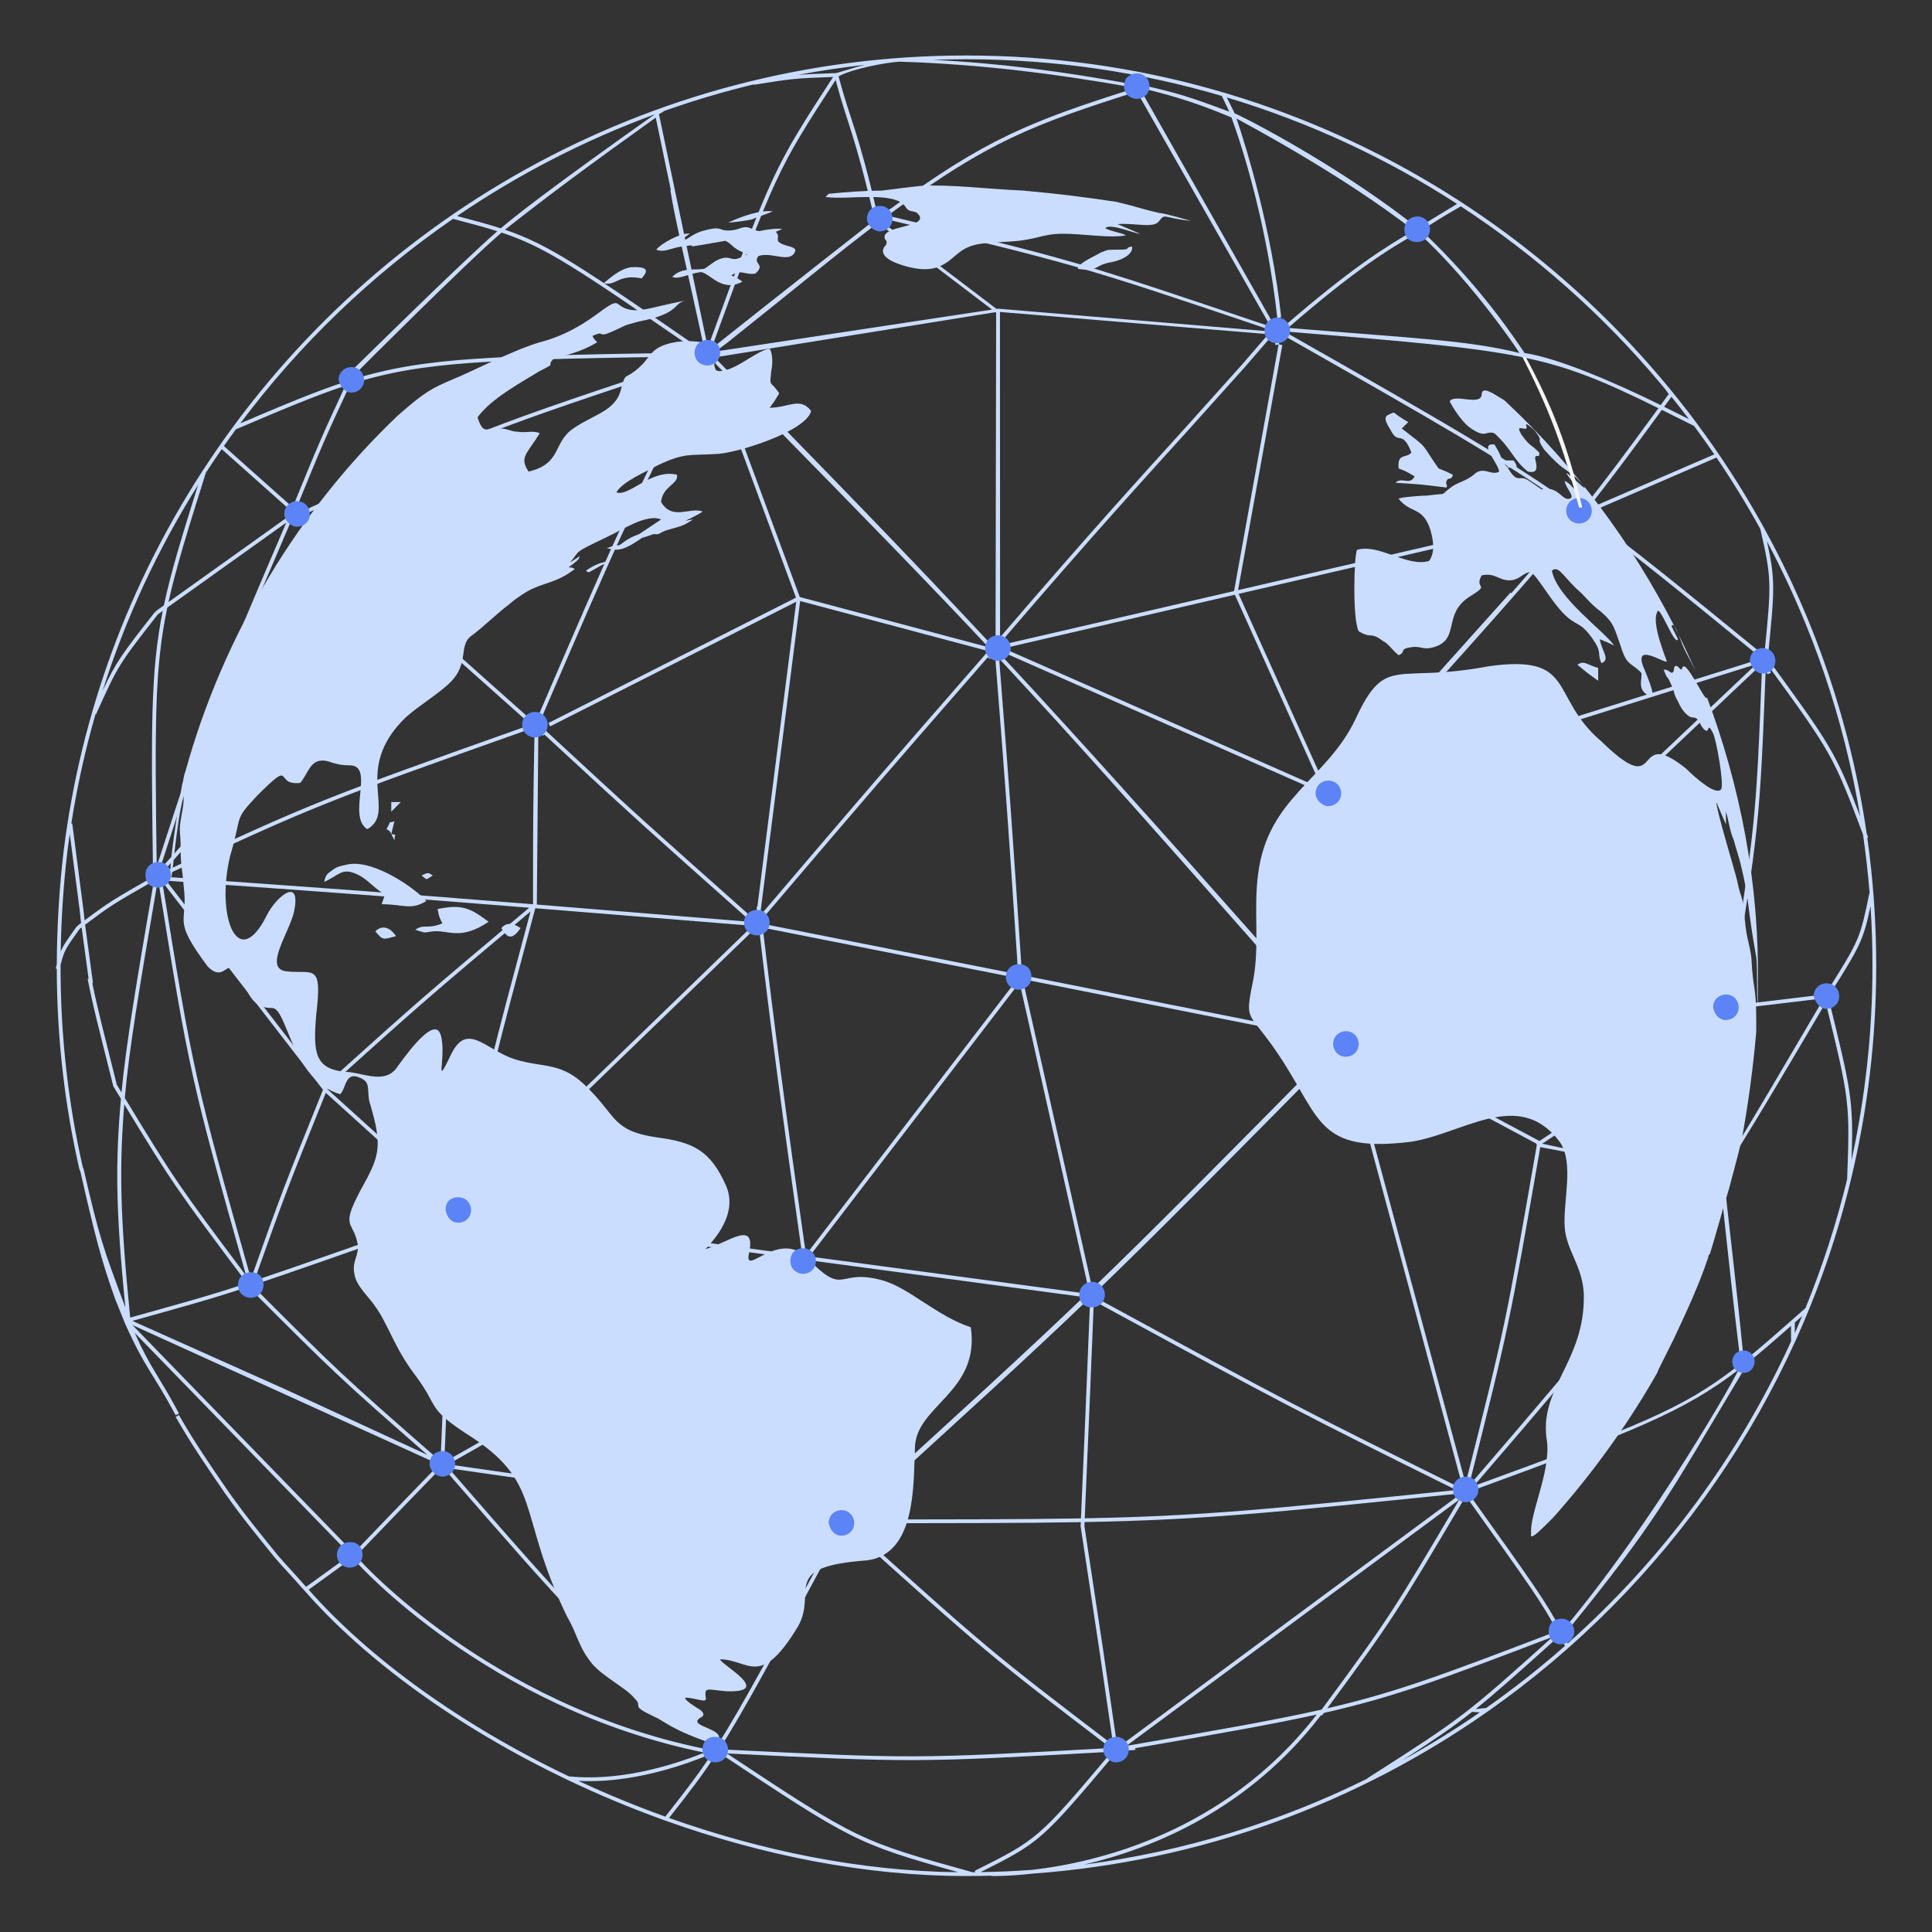 <svg xmlns="http://www.w3.org/2000/svg" xmlns:xlink="http://www.w3.org/1999/xlink" width="1080" zoomAndPan="magnify" viewBox="0 0 810 810" height="1080" preserveAspectRatio="xMidYMid meet"><rect x="0" y="0" width="810" height="810" fill="#333333" stroke="none"/><defs><clipPath id="ebf34e4fee"><path d="M 23.266 23.266 L 786.766 23.266 L 786.766 786.766 L 23.266 786.766 Z M 23.266 23.266 " clip-rule="nonzero"></path></clipPath></defs><path fill="#caddff" d="M 701.965 262.547 C 702.215 262.848 702.512 263.309 702.848 263.977 C 703.211 264.805 703.504 265.488 703.746 266.082 C 703.156 264.898 702.566 263.719 701.965 262.547 Z M 703.746 266.082 C 706.238 271.113 708.617 276.215 710.875 281.383 L 708.867 277.367 C 704.824 269.855 705.27 269.824 703.746 266.082 Z M 701.965 262.547 C 701.215 261.637 700.836 262.137 700.836 262.641 L 703.516 267.996 C 702.176 271.34 695.484 252.602 694.812 256.617 C 692.137 261.301 698.828 276.695 698.828 277.367 C 697.492 278.035 684.105 268.664 689.457 280.711 C 690.797 284.059 695.484 294.766 690.797 291.422 C 686.113 288.742 688.789 284.059 688.121 282.051 C 683.434 277.367 682.094 279.375 679.418 270.672 C 676.742 263.309 676.742 261.301 671.387 256.617 C 666.031 252.602 665.363 250.594 660.676 246.578 C 654.656 240.551 653.316 237.207 650.641 239.215 C 652.648 250.594 672.727 264.648 676.742 270.672 C 674.066 269.332 674.066 269.332 670.719 267.996 C 671.387 272.68 675.402 276.695 671.387 278.035 C 669.379 273.348 672.059 274.02 667.371 267.324 C 663.355 261.969 662.688 262.641 658.668 259.961 C 651.977 255.277 645.953 243.23 641.938 239.883 C 638.59 239.883 637.922 242.559 633.906 243.23 C 628.551 243.898 627.211 239.883 621.188 241.223 C 617.84 247.246 625.203 244.57 616.504 249.922 C 604.457 257.285 612.488 267.996 601.109 271.34 C 596.422 272.68 595.754 270.672 591.738 271.34 C 586.383 272.012 589.73 273.348 586.383 274.688 C 583.707 272.68 582.367 270.004 579.691 268.664 C 574.336 264.648 575.004 267.996 569.652 264.648 C 566.973 259.961 567.645 232.523 568.98 230.512 C 578.352 227.836 589.73 237.875 599.102 235.199 C 601.777 231.852 601.109 225.828 599.102 220.473 C 595.754 212.441 591.07 215.117 586.383 209.094 C 587.051 208.426 596.422 207.758 598.434 207.758 C 608.469 206.418 602.449 208.426 609.141 203.742 C 612.488 201.734 614.496 201.734 617.84 199.055 C 621.859 195.039 625.203 199.723 628.551 197.715 C 627.883 193.699 619.852 185.668 626.543 186.336 C 628.551 189.684 628.551 189.684 629.891 193.031 L 634.574 193.031 C 637.738 197.457 634.324 196.508 632.246 195.824 C 631.93 195.258 631.805 194.938 631.766 194.77 C 631.98 194.719 631.68 194.422 631.766 194.77 C 631.629 194.805 631.297 194.738 630.559 194.371 L 631.898 195.707 C 636.582 203.742 636.582 198.387 641.27 201.734 C 649.301 207.086 643.945 204.41 649.969 205.078 C 653.984 205.75 655.324 209.762 658 209.094 C 660.676 208.426 656.66 205.078 655.992 201.734 C 658.668 202.402 660.008 206.418 661.348 205.078 C 659.34 201.734 659.34 202.402 656.66 198.387 C 658 198.387 666.031 207.086 664.023 203.742 C 657.332 195.707 657.332 199.723 647.293 188.344 C 643.277 182.324 647.961 186.336 643.277 180.316 C 637.922 175.629 640.598 178.977 639.93 179.645 C 638.59 180.316 635.242 177.637 637.922 182.324 C 641.938 187.676 641.27 185.668 645.285 189.684 C 645.953 193.031 642.605 189.016 643.945 193.699 C 644.613 197.047 643.945 198.387 640.598 197.715 C 634.574 193.031 633.906 188.344 626.543 181.652 C 622.527 180.316 623.195 184.332 615.832 178.977 C 612.488 176.297 609.141 170.945 607.801 168.266 C 609.809 164.918 620.52 170.273 621.188 165.59 C 621.188 161.574 625.875 164.918 629.223 166.926 C 630.559 167.598 631.23 168.266 631.898 168.934 C 660.375 195.703 684.004 227.32 701.965 262.547 Z M 632.246 195.824 C 632.336 195.988 632.441 196.172 632.566 196.379 L 631.898 195.707 C 632.008 195.746 632.125 195.785 632.246 195.824 Z M 216.98 250.59 C 215.875 251.383 214.738 252.27 213.574 253.27 C 208.219 257.285 202.195 263.309 197.508 266.656 C 192.156 270.672 196.84 278.035 188.809 286.066 C 184.125 290.75 176.09 295.438 170.066 300.793 C 147.309 322.879 166.719 340.281 154.004 347.645 C 145.301 342.289 157.352 320.871 146.641 320.871 C 139.949 320.871 138.609 318.863 135.262 318.863 C 129.91 318.863 129.238 324.219 125.891 328.234 C 114.512 329.574 123.883 317.523 107.82 333.586 C 97.781 344.297 101.797 340.949 96.441 359.023 C 90.418 384.457 99.789 407.883 111.836 383.785 C 115.852 375.754 126.562 367.055 123.215 382.449 C 121.207 391.148 110.5 405.875 119.867 407.215 C 131.246 408.551 135.262 403.199 132.586 425.285 C 131.246 441.348 131.918 448.043 144.633 449.379 C 151.328 449.379 160.699 454.734 166.051 448.043 C 168.059 445.363 182.117 424.617 184.793 433.984 C 187.469 443.355 181.445 458.082 189.477 441.348 C 196.172 428.633 203.535 440.008 215.582 444.027 C 228.297 448.043 235.66 444.695 247.039 456.742 C 258.418 468.121 257.078 474.145 275.152 476.824 C 290.543 478.832 297.906 482.176 304.602 497.57 C 309.953 510.957 295.898 523.004 295.898 523.676 C 305.27 520.996 317.316 510.957 313.969 525.684 C 311.961 535.723 326.688 514.973 338.734 527.691 C 354.801 544.422 350.785 531.039 370.863 537.062 C 381.574 540.406 392.949 551.785 407.008 556.469 C 411.023 583.914 383.582 589.27 383.582 607.34 C 382.91 622.066 384.25 651.516 363.5 654.191 C 326.688 656.867 342.75 666.91 334.719 681.633 C 318.656 708.406 313.969 695.691 301.922 695.691 C 301.922 697.699 324.68 709.746 304.602 709.074 C 296.57 708.406 295.23 707.066 295.898 711.754 C 296.57 714.43 291.883 711.754 287.199 711.754 C 287.199 713.09 291.883 715.77 293.891 717.109 C 296.57 719.785 293.223 719.785 292.551 721.125 C 290.543 723.801 303.262 725.141 301.254 729.156 C 300.586 730.492 309.285 734.508 295.23 729.824 C 284.523 725.809 282.512 724.473 275.82 720.453 C 273.141 719.117 268.457 717.109 267.789 715.77 C 267.117 714.43 268.457 714.43 265.781 711.754 C 262.434 707.738 253.062 703.055 248.379 697.699 C 242.352 690.336 242.352 685.648 237.668 677.617 C 216.25 633.441 228.297 621.395 194.832 600.648 C 178.77 589.938 184.125 589.938 174.082 576.551 C 165.383 565.172 162.703 555.133 157.352 547.77 C 154.672 543.754 149.32 539.07 148.648 534.383 C 147.309 529.031 150.656 526.352 149.988 521.668 C 147.98 510.957 141.957 515.645 152.664 496.234 C 159.359 484.184 160.027 479.5 155.344 463.434 C 153.336 458.082 156.012 454.066 151.328 452.059 C 144.633 448.711 145.301 456.074 142.625 458.75 C 121.875 452.727 120.539 421.938 113.844 422.609 C 105.145 422.609 104.473 415.914 99.789 408.551 C 95.102 400.52 94.434 412.566 87.07 405.207 C 71.676 384.457 79.039 387.801 77.031 371.738 C 76.363 363.039 75.695 363.707 75.695 353.668 C 75.695 349.652 75.023 348.312 75.695 344.297 C 76.363 339.613 77.031 338.273 77.031 333.586 C 73.684 345.637 72.348 369.062 71.676 367.723 C 70.34 364.375 75.023 336.934 76.363 328.902 C 77.031 326.895 77.031 324.887 77.703 323.547 C 93.766 265.316 125.891 213.109 166.719 174.289 C 178.098 164.25 180.777 162.91 190.145 158.898 C 195.5 156.887 214.91 146.848 226.289 143.5 C 247.039 138.145 255.742 124.762 259.086 127.438 C 265.781 132.793 271.805 128.777 287.199 126.098 C 281.844 127.438 285.188 131.453 267.789 134.801 C 260.426 136.809 263.102 136.137 257.078 138.816 C 249.715 142.164 254.402 138.145 248.379 140.824 C 249.047 142.164 249.047 142.164 250.387 143.5 C 243.691 147.516 237.668 148.855 232.316 150.195 C 228.297 154.211 234.324 151.535 226.289 155.551 C 217.59 160.902 206.211 166.926 200.188 174.961 C 202.863 182.992 204.203 178.977 209.559 179.645 C 212.902 179.645 214.242 180.984 216.918 180.984 C 220.266 181.652 223.613 180.316 226.289 181.652 C 220.934 190.352 217.59 191.691 221.605 197.715 C 235.66 194.371 231.645 185.668 240.344 179.645 C 249.047 173.621 258.418 172.281 260.426 162.91 C 262.434 155.551 261.762 159.566 267.789 154.211 C 271.805 150.863 271.805 148.188 276.488 145.508 C 284.523 141.492 297.238 142.832 301.254 146.18 C 301.254 148.855 295.23 158.227 305.27 154.879 C 311.293 152.871 317.988 146.848 322.672 146.18 C 324.012 148.188 324.012 152.871 323.34 155.551 C 322.672 162.91 322.672 158.898 326.688 164.918 C 324.68 168.266 324.68 168.266 322.672 170.945 C 330.703 170.945 335.387 166.258 340.074 172.281 C 338.066 180.984 307.949 190.352 299.914 190.352 C 289.207 191.023 287.199 189.684 275.82 195.039 C 271.133 197.715 261.094 201.734 258.418 206.418 C 263.77 208.426 273.141 196.379 283.852 199.055 C 284.523 203.07 277.828 203.742 277.16 210.434 C 281.844 218.465 289.207 212.441 294.559 214.449 C 293.938 215.07 291.062 216.598 287.328 218.344 C 288.418 218.109 289.496 217.926 290.543 217.797 C 286.527 220.473 285.859 220.473 281.176 221.812 C 275.996 223.105 277.078 224.398 274.129 223.879 C 272.277 224.555 270.562 225.121 269.133 225.508 C 259.934 232.074 257.953 230.434 254.402 229.844 C 257.75 228.504 257.078 229.176 259.758 228.504 C 260.805 227.98 262.68 225.805 267.965 223.926 L 277.16 217.797 C 271.133 215.117 260.426 222.48 254.402 225.16 C 239.57 232.297 243.672 230.426 238.965 235.809 C 239.984 235.219 240.988 234.547 243.023 233.191 C 243.023 234.527 241.016 235.867 238.336 237.875 C 239.676 237.875 239.676 237.875 241.016 238.543 C 233.113 244.625 227.969 244.078 221.074 247.941 C 220.379 248.336 219.664 248.773 218.93 249.254 C 218.344 249.695 217.684 250.145 216.98 250.59 Z M 164.043 349.652 C 163.375 348.312 163.375 348.312 162.035 347.645 C 164.711 342.957 162.035 345.637 165.383 344.297 Z M 164.043 349.652 C 166.719 350.32 165.383 348.984 165.383 352.328 Z M 290.281 102.832 C 289.484 102.883 288.188 103.008 285.859 103.344 C 281.176 104.012 278.496 106.02 275.152 104.68 C 277.16 102.004 285.859 97.32 289.207 97.988 C 287.199 99.328 287.199 99.328 285.188 101.336 C 288.535 100.664 289.875 97.988 295.23 96.648 C 302.594 94.641 301.254 96.648 305.27 96.648 C 310.625 96.648 311.293 93.973 315.309 95.98 C 316.617 96.539 317.559 96.785 318.355 96.883 C 321.664 96.199 325.062 95.711 328.027 95.98 C 326.934 96.484 325.965 96.906 325.094 97.258 C 325.18 97.277 325.262 97.297 325.348 97.32 C 327.359 99.328 324.68 100.664 327.359 102.004 C 329.367 103.344 334.051 103.344 333.383 105.352 C 331.375 110.703 323.34 105.352 317.988 107.359 C 315.309 110.703 321.332 110.703 316.648 114.719 C 311.961 115.391 311.293 112.711 306.609 115.391 C 309.285 116.727 309.285 116.727 311.293 118.066 C 302.594 122.754 297.906 114.719 293.891 114.051 C 288.535 114.719 284.523 117.398 281.844 116.059 C 285.859 112.043 290.543 113.383 295.23 112.711 C 298.578 110.703 299.914 108.699 303.93 108.027 C 307.949 108.027 306.609 110.035 313.301 106.691 C 312.633 106.02 309.285 105.352 306.609 102.672 C 306.059 102.121 305.164 101.457 304.074 100.961 C 299.027 101.812 293.52 102.887 289.875 103.344 C 290.008 103.164 290.141 102.996 290.281 102.832 Z M 715.562 292.09 C 729.617 329.574 737.648 370.402 736.98 412.566 L 736.98 421.938 C 736.312 415.246 736.98 406.543 736.312 401.191 C 732.293 379.102 733.633 377.762 729.617 361.699 C 728.949 359.023 727.609 355.008 726.941 352.328 C 724.934 347.645 724.934 344.297 723.594 340.281 L 723.594 345.637 L 719.578 336.266 C 719.578 339.613 726.941 363.707 728.281 369.062 C 730.289 379.102 730.289 372.41 731.625 386.465 C 732.293 393.828 733.633 395.836 734.301 401.859 C 734.973 415.914 736.312 412.566 736.312 427.961 L 736.312 432.645 C 734.973 448.043 732.965 462.766 730.289 477.492 C 728.949 483.516 725.602 495.562 724.934 498.242 C 720.918 511.625 719.578 516.98 716.902 525.684 C 716.23 526.352 716.23 526.352 716.23 527.023 C 712.215 539.07 706.859 550.449 701.508 561.824 L 695.484 573.875 C 694.812 575.883 694.145 576.551 693.477 577.891 C 681.426 598.641 667.371 618.047 651.309 636.121 C 644.613 642.812 641.27 646.16 641.938 642.812 C 641.27 634.781 649.969 617.379 648.629 604.664 C 644.613 581.906 664.695 571.199 664.023 542.414 C 663.355 530.367 656.66 524.344 655.992 514.305 C 655.324 503.598 660.008 487.531 653.984 478.832 C 636.582 455.406 612.488 476.152 590.398 478.832 C 549.57 483.516 554.258 466.781 532.168 436.664 C 522.797 423.945 522.129 427.293 525.477 410.559 C 528.152 395.836 525.477 381.109 527.484 366.383 C 531.5 334.258 556.266 326.895 568.312 301.461 C 581.031 274.02 585.043 286.734 623.867 279.375 C 661.348 274.02 649.301 292.09 671.387 310.832 C 698.16 336.934 683.434 303.469 706.859 322.211 C 711.547 326.895 719.578 333.586 721.586 330.91 C 722.926 328.902 719.578 310.16 718.238 307.484 C 715.562 302.129 716.902 307.484 714.895 306.148 C 712.215 304.137 712.883 300.793 709.539 300.793 C 708.199 300.793 705.523 298.785 703.516 294.098 C 701.508 290.75 702.176 290.082 700.836 287.406 C 698.16 281.383 699.5 286.066 697.492 280.711 C 699.5 280.711 700.168 282.051 700.836 282.051 C 702.176 282.051 701.508 280.043 702.176 279.375 C 703.516 278.703 703.516 280.043 704.855 280.711 C 705.523 280.711 704.855 279.375 706.191 279.375 C 708.867 280.711 714.223 292.758 715.562 292.758 Z M 347.438 81.254 C 354.129 80.586 362.16 79.918 369.523 79.918 C 375.547 79.246 379.566 78.578 386.258 77.91 C 397.637 77.238 414.367 79.246 429.094 79.918 C 443.82 81.254 454.527 82.594 467.914 84.602 C 476.617 86.609 477.285 87.277 485.984 89.285 C 487.992 89.285 499.371 92.633 499.371 92.633 C 487.324 91.293 488.664 89.285 485.984 92.633 C 483.977 95.98 475.277 93.301 468.582 93.973 L 477.953 97.988 C 475.945 97.988 466.574 93.973 463.898 95.309 C 461.219 95.98 471.93 97.988 471.93 98.656 C 465.906 99.996 453.859 97.988 445.828 97.988 C 436.457 97.988 435.117 100.664 422.402 101.336 C 410.352 102.004 406.336 102.004 400.312 107.359 C 394.957 112.043 390.273 114.719 378.895 111.375 C 365.508 107.359 371.531 102.672 371.531 102.672 C 372.203 99.996 370.863 101.336 370.863 99.328 C 370.863 94.641 387.594 95.309 385.586 90.625 C 383.582 87.277 381.574 89.957 379.566 86.609 C 374.879 79.918 355.469 83.934 346.098 82.594 Z M 591.738 189.684 C 587.723 179.645 586.383 187.008 583.035 180.316 C 579.691 174.961 580.359 174.289 584.375 172.953 C 587.051 174.961 587.051 174.961 590.398 176.969 L 587.723 179.645 C 599.77 189.016 595.086 185 603.117 196.379 C 606.465 197.715 606.465 197.715 609.141 199.055 C 608.469 201.734 607.133 199.723 606.465 201.734 C 605.793 203.742 607.133 202.402 606.465 204.41 C 595.754 203.07 595.754 203.07 585.043 202.402 C 587.723 199.723 591.07 203.742 593.078 199.723 C 589.73 197.715 589.73 197.715 586.383 196.379 C 585.715 189.684 589.73 192.363 591.738 189.684 Z M 135.934 369.73 C 136.602 366.383 137.27 366.383 139.949 364.375 C 141.957 363.039 143.293 363.039 145.973 362.367 C 157.352 360.363 174.754 373.078 178.77 377.762 C 172.074 381.781 169.398 379.102 160.027 379.102 L 161.367 375.086 C 156.012 371.738 154.004 368.391 149.32 366.383 C 143.293 363.707 141.957 367.055 135.934 369.73 Z M 474.609 103.344 C 475.277 106.691 469.922 109.367 465.238 110.035 C 458.543 111.375 460.551 114.051 451.848 112.711 C 452.52 110.035 457.875 108.027 461.219 106.02 C 464.566 104.68 463.898 104.68 468.582 104.68 C 475.277 104.68 470.59 104.012 474.609 103.344 Z M 185.461 387.133 C 184.125 384.457 184.125 384.457 183.453 381.109 C 193.492 379.102 196.84 380.441 204.871 386.465 C 192.824 394.496 188.137 389.809 181.445 390.48 C 176.762 391.148 178.77 391.148 174.082 389.809 C 178.098 387.133 178.77 389.809 185.461 387.133 Z M 253.062 118.738 C 257.078 115.391 260.426 112.711 264.441 112.043 C 275.152 111.375 269.125 116.059 269.125 116.727 C 259.086 114.719 258.418 120.074 253.062 118.738 Z M 305.27 93.301 C 311.293 90.625 318.656 87.949 324.012 88.617 C 322.672 89.285 316.648 91.293 315.309 91.965 C 312.633 92.633 306.609 93.301 305.27 93.301 Z M 661.348 278.703 C 664.023 276.695 665.363 278.703 670.047 280.043 L 670.047 285.395 C 665.363 282.051 665.363 282.051 661.348 278.703 Z M 245.699 239.215 C 249.715 236.535 251.723 235.867 255.742 235.199 C 251.723 237.207 251.723 237.207 247.039 239.883 C 246.371 239.883 246.371 239.883 245.699 239.215 Z M 157.352 390.48 C 160.027 387.801 163.375 388.473 166.051 392.488 C 160.699 393.828 160.699 394.496 157.352 390.48 Z M 210.227 389.141 C 212.234 386.465 215.582 387.133 218.258 389.141 C 214.91 393.828 212.902 393.828 210.227 389.141 Z M 164.043 340.281 L 164.043 336.266 L 168.059 336.266 Z M 176.762 367.055 C 179.438 365.715 179.438 365.715 181.445 367.055 C 178.098 369.062 179.438 369.062 176.762 367.055 Z M 176.762 367.055 " fill-opacity="1" fill-rule="evenodd"></path><g clip-path="url(#ebf34e4fee)"><path fill="#caddff" d="M 144.863 653.332 L 146.797 651.758 L 56.453 558.797 C 63.414 574.191 65.988 575.711 75.039 592.602 L 73.648 593.348 C 63.824 575.016 61.258 574.465 52.504 555.078 L 48.23 544.488 C 42.344 527.996 39.852 518.121 33.586 490.707 L 33.414 490.75 C 27.008 462.98 23.863 434.664 23.812 406.152 L 23.379 406.043 C 23.535 405.422 23.676 404.848 23.812 404.312 C 23.859 388.676 24.832 372.309 26.707 356.613 C 33.969 298.527 54.383 244.48 84.855 197.535 L 84.969 197.172 L 85.07 197.203 C 153.141 92.559 271.242 23.266 404.988 23.266 C 548.301 23.266 673.289 102.465 738.531 219.445 L 739.508 221.207 C 761.039 260.297 775.918 303.559 782.613 349.461 L 783.223 351.074 L 782.863 351.207 C 785.34 368.758 786.617 386.68 786.617 404.898 C 786.617 435.793 782.938 465.836 775.984 494.641 L 775.504 496.609 C 753.09 587.305 698.203 665.27 623.918 717.43 L 623.652 717.613 C 568.812 756.059 503.406 780.449 432.707 785.535 C 422.168 786.734 415.672 786.527 415.672 786.527 L 415.676 786.383 C 412.137 786.48 408.566 786.527 404.988 786.527 C 362.676 786.527 319.559 777.789 279.477 763.488 L 277.91 762.926 C 264.254 757.996 250.957 752.422 238.172 746.332 C 237.977 746.316 237.863 746.312 237.863 746.312 C 237.863 746.312 237.926 746.281 238 746.246 C 192.066 724.34 152.805 695.781 127.312 666.469 L 126.66 665.82 L 127.219 666.051 L 126.621 665.777 C 122.605 661.09 119.258 657.742 115.242 653.059 C 115.234 653.051 115.23 653.047 115.223 653.039 C 109.863 646.336 102.488 637.617 94.445 626.223 C 87.066 615.492 79.691 604.762 73.656 594.031 L 75.031 593.258 C 81.043 603.945 88.391 614.633 95.738 625.32 C 103.754 636.676 111.102 645.359 116.449 652.043 C 120.453 656.715 123.793 660.055 127.797 664.727 L 128.359 665.285 Z M 655.25 683.5 C 694.047 637.414 729.312 574.609 728.785 574.348 C 705.922 591.82 685.461 600 615.789 625.465 L 615.488 625.82 C 643.715 665.34 647.93 671.258 654.332 683.277 L 654.359 683.266 C 654.68 683.145 655.035 683.242 655.25 683.5 Z M 477.613 36.648 L 533.391 134.961 C 533.379 134.582 533.375 134.203 533.375 133.824 L 534.164 133.824 L 534.871 133.469 C 535.477 134.684 535.598 135.898 535.617 137.113 L 537.812 137.289 C 566.711 112.23 580.82 103.586 592.754 96.633 C 562.262 72.945 522.488 52 518.418 49.676 C 522.832 62.777 533.117 96.359 537.078 132.398 L 537.004 132.406 L 537.078 133.066 L 535.508 133.238 C 531.285 94.828 521.262 62.754 516.301 49.242 C 498.727 41.852 488.5 39.438 477.613 36.648 Z M 69.668 369.211 L 136.102 455.184 L 136.527 454.133 L 136.957 454.305 C 176.539 418.68 176.98 418.289 221.855 380.57 C 161.848 375.766 140.539 374.238 69.668 369.211 Z M 335.305 250.297 L 414.414 271.352 C 389.395 244.672 362.789 217.367 320.758 174.535 L 321.172 174.129 C 314.52 167.324 307.586 160.25 300.309 152.828 L 299.441 151.676 L 298.941 152.047 Z M 37.141 410.324 L 34.238 388.852 L 33.402 389.41 C 27.469 397.715 26.934 398.477 25.391 404.512 C 25.324 433.23 28.398 461.758 34.801 489.734 L 34.945 489.695 C 41.707 518.895 42.957 522.449 52.578 548.211 C 48.426 506.617 48.395 487.227 50.699 460.672 C 49.699 459.023 48.656 457.305 47.566 455.508 C 47.523 455.438 47.492 455.363 47.473 455.289 C 42.113 433.848 38.766 421.117 36.754 410.398 Z M 300.73 734.695 C 294.551 744.211 289.02 751.355 280.5 762.191 C 319.262 775.965 360.875 784.516 401.82 784.934 C 359.109 773.035 356.828 771.547 301.645 734.973 C 301.449 734.941 301.289 734.879 301.145 734.797 L 301.082 734.777 L 300.879 734.73 Z M 104.562 539.309 C 86.691 545.277 75.039 548.262 55.508 553.793 L 119.984 582.641 L 164.484 603.18 L 179.188 609.965 C 141.992 577.406 140.316 575.734 104.574 539.988 L 105.02 539.543 C 104.852 539.52 104.688 539.438 104.562 539.309 Z M 764.684 418.539 C 748.824 420.453 736.23 421.973 725.113 423.262 L 725.043 423.703 C 725.043 457.23 724.074 462.273 722.047 489.922 C 733.312 472.184 746.781 448.914 764.684 418.539 Z M 610.566 624.711 C 542.785 591.137 541.078 590.227 458.598 545.414 C 456.688 592.492 456.629 594.027 454.777 636.559 C 503.676 635.625 531.133 632.871 610.566 624.711 Z M 611.816 628.727 L 472.902 731.484 L 472.941 731.562 C 472.746 731.66 472.551 731.77 472.355 731.891 L 472.23 731.984 C 510.828 725.301 534.684 721.137 554.113 716.75 C 582.398 678.391 584.043 675.641 611.816 628.727 Z M 368.09 93.441 C 351.039 106.289 334.633 120.027 304.867 143.73 L 300.09 147.266 L 301.91 147.082 L 415.93 129.797 Z M 224.695 380.797 C 224.57 380.879 224.422 380.922 224.266 380.922 C 224.16 380.922 224.055 380.898 223.965 380.859 L 223.926 380.891 L 224.363 381.004 C 207.211 445.004 206.969 445.902 193.496 506.215 L 315.504 388.141 C 276.43 384.973 247.723 382.645 224.695 380.797 Z M 645.77 480.93 C 632.805 555.48 632.539 556.793 615.828 623.004 C 673.473 556.102 696.918 527.488 720.09 492.117 C 689.547 488.195 685.578 488.625 645.77 480.93 Z M 453.129 638.168 C 428.859 638.602 399.211 638.609 355.504 638.609 C 414.242 691.539 415.293 692.426 466.734 731.645 C 461.094 692.793 460.922 691.66 453.066 639.945 C 453.059 639.898 453.059 639.844 453.059 639.793 Z M 421.227 272.02 L 554.355 330.695 L 517.719 249.348 L 421.391 271.66 L 421.402 271.668 Z M 722.246 423.59 C 682.035 428.219 660.066 429.887 566.457 436.934 C 606.754 457.711 607.582 458.152 645.418 478.375 C 687.207 450.73 687.988 450.18 722.645 423.867 C 722.512 423.805 722.379 423.758 722.246 423.758 Z M 655.824 356.777 L 655.852 356.801 L 723.898 420.922 C 736.066 346.621 736.211 345.16 738.781 278.289 Z M 68.012 369.648 C 81.027 450.188 81.68 452.832 105.219 536.164 C 118.176 499.766 118.793 498.145 135.418 456.883 Z M 764.484 421.883 L 763.969 422.859 C 746.336 452.773 734.02 473.598 722.766 491.18 L 722.477 491.625 C 722.477 491.625 731.18 567.316 730.945 570.285 C 731.324 569.051 733.176 568.504 732.949 569.176 C 738.312 564.797 744.094 559.77 750.902 553.766 L 751.223 553.484 L 753.004 551.914 L 755.066 550.09 L 756.953 548.422 C 764.066 531.027 769.922 512.988 774.414 494.418 C 775.633 462.559 775.449 461 765.66 421.223 Z M 119.934 219.324 L 119.867 219.215 L 70.133 254.742 C 64.754 280.453 64.902 303.133 65.691 362.879 L 65.812 362.938 C 88.711 292.398 89.68 289.914 119.934 219.324 Z M 784.23 379.902 C 781.102 394.641 779.863 396.645 766.484 417.926 L 766.473 417.973 C 766.492 418.012 766.504 418.051 766.516 418.094 C 776.074 456.922 777.121 461.195 776.289 486.266 C 782.023 460.027 785.039 432.812 785.039 404.898 C 785.039 396.508 784.766 388.184 784.23 379.902 Z M 666.332 214.867 L 665.977 214.043 C 665.863 214.48 665.352 214.93 665.352 214.93 C 665.352 214.93 665.195 214.945 664.969 214.832 L 664.504 214.602 L 664.137 215.059 C 684.203 229.559 705.062 246.574 739.676 274.848 C 742.762 243.992 742.793 242.703 738.02 221.773 C 732.348 211.492 726.215 201.504 719.648 191.828 Z M 223.934 305.027 C 134.141 336.906 132.594 337.492 68.07 367.516 C 140.91 372.684 161.836 374.176 223.48 379.117 C 223.48 341.773 223.488 340.988 224.125 305.195 Z M 419.234 130.797 L 419.277 267.207 C 457.621 222.543 478.484 199.719 497.438 178.809 L 520.855 152.711 L 531.434 140.465 L 531.02 140.047 Z M 52.098 462.977 C 50.012 489.23 50.254 509.105 54.586 552.418 C 74.227 546.852 85.891 543.871 103.559 537.98 C 74.395 499.09 72.27 496.195 52.098 462.977 Z M 522.043 153.75 L 522.035 153.762 L 498.609 179.867 C 479.59 200.848 458.645 223.762 420.027 268.758 L 420.266 269.469 L 420.328 269.52 L 420.293 269.559 L 420.383 269.816 L 420.855 269.656 L 419.879 270.391 L 517.383 247.805 L 536.051 144.473 L 534.719 144.617 L 534.492 142.574 L 534.055 142.637 L 533.711 140.242 Z M 353.91 639.297 C 324.195 694.426 311.887 717.25 301.805 733.031 L 302.234 733.43 C 382.871 737.395 383.66 737.422 465.723 732.863 C 414.133 693.527 413.211 692.734 353.91 639.297 Z M 318.16 388.602 L 317.445 388.461 L 194.531 507.406 L 336.352 526.387 C 328.125 468.652 322.809 428.414 318.16 388.602 Z M 563.211 437.887 C 510.906 490.859 484.625 517.465 458.48 542.602 L 458.633 543.273 C 458.656 543.395 458.656 543.516 458.629 543.633 C 542.609 589.262 543.328 589.648 613.273 624.293 C 613.133 623.836 613.023 623.402 613.023 623.098 L 613.125 623.098 Z M 293.543 149.383 C 204.957 150.746 177.762 151.262 146.84 161.062 C 136.594 183.035 135.051 186.617 124.848 211.602 L 125.262 211.785 L 124.316 213.91 L 127.402 211.512 L 128.371 212.758 L 125.664 214.863 C 200.496 180.281 202.855 179.402 293.543 149.383 Z M 661.27 216.102 L 519.285 248.984 L 556.516 331.648 L 558.055 332.328 L 633.309 248.418 L 633.625 248.703 C 645.02 235.715 653.566 225.637 661.27 216.102 Z M 418.895 276.141 C 423.832 339.078 423.965 341.055 428.484 408.832 C 464.016 415.875 493.465 421.73 560.91 435.145 C 504.766 371.398 471.734 333.875 443.223 302.547 C 435.727 294.336 428.477 286.461 421.344 278.766 L 419.973 277.293 Z M 764.914 416.922 C 764.77 415.727 766.09 414.484 766.266 415.309 C 779.723 393.895 779.836 393.379 783.719 374.617 L 783.852 374.645 C 783.191 366.312 782.27 358.055 781.074 349.855 C 768.715 317.117 767.934 315.629 741.848 279.82 L 741.902 280.125 L 741.949 280.379 L 741.961 280.434 L 742.016 280.699 L 742.062 280.914 L 742.102 281.09 L 742.141 281.262 L 742.188 281.43 L 742.23 281.598 L 742.277 281.766 L 742.348 281.996 L 742.402 282.164 L 740.906 282.664 C 740.609 281.777 740.445 280.895 740.297 280.012 C 737.777 345.477 737.539 347.402 725.379 421.641 C 736.477 420.352 749.07 418.832 764.914 416.922 Z M 637.051 147.996 C 633.414 142.23 614.582 115.637 594.5 97.457 C 582.41 104.355 568.68 112.629 540.016 137.473 C 596.059 142.062 615.316 142.711 637.051 147.996 Z M 639.195 148.016 C 653.051 150.066 676.422 160.066 696.254 169.844 L 696.312 169.758 L 699.629 165.219 C 698.551 163.578 697.367 162.203 695.895 160.453 C 671.891 131.926 643.777 106.977 612.461 86.508 C 605.621 90.359 600.414 93.672 595.938 96.656 C 620.738 119.969 634.953 141.789 639.195 148.016 Z M 414.312 272.957 L 335.461 251.973 L 318.938 381.598 L 319.016 382.266 L 319.395 382.391 C 319.289 382.695 319.203 382.984 319.129 383.266 L 319.141 383.344 C 365.57 328.863 367.254 326.918 414.312 272.957 Z M 514.324 40.84 C 515.82 43.719 517.051 46.383 517.609 47.488 C 529.402 52.957 566.059 73.031 594.426 95.676 C 597.77 93.363 603.996 89.723 610.898 85.492 C 581.277 66.344 548.828 51.203 514.324 40.84 Z M 456.902 544.113 C 431.562 568.438 405.855 591.855 356.223 637.031 C 399.598 637.031 429.059 637.023 453.195 636.586 C 455.066 593.602 455.113 592.441 457.07 544.137 Z M 552.176 331.461 L 418.617 272.594 L 418.695 273.594 L 420.117 275.125 L 421.879 277.02 L 422.484 277.676 C 429.707 285.434 436.902 293.254 444.402 301.5 C 475.887 335.977 511.805 376.344 562.691 434.113 C 560.16 391.785 558.23 360.309 556.316 335.051 L 555.715 333.715 C 554.473 333.105 553.23 332.434 551.988 332.02 Z M 125.031 216.895 L 122.195 218.203 C 122.172 218.215 122.145 218.227 122.117 218.234 C 91.129 290.543 90.371 292.395 67.211 363.742 C 67.855 363.086 69.438 361.914 69.438 361.914 L 127.301 297.281 L 127.891 297.809 L 127.312 297.27 C 142.035 281.465 154.727 268.527 168.449 255.582 Z M 427.688 412.93 L 427.211 412.93 L 427.18 413.082 L 426.648 412.977 L 339.352 526.789 L 455.75 542.367 L 456.254 541.883 L 456.621 541.527 L 448.223 504.109 C 444.176 486.098 440.121 468.082 436.062 450.07 Z M 92.953 188.309 C 90.684 191.574 88.461 194.875 86.297 198.211 C 78.746 222.234 73.805 237.996 70.621 252.453 L 121.219 216.309 L 122.062 214.246 Z M 700.758 166.348 L 697.691 170.551 C 700.965 172.172 704.422 173.895 708.098 175.734 C 705.699 172.562 703.246 169.43 700.758 166.348 Z M 754.035 553.109 L 752.484 554.477 L 752.484 558.91 C 753.539 556.535 754.57 554.148 755.578 551.746 Z M 319.785 388.922 C 324.418 428.543 329.723 468.652 337.902 526.082 L 425.918 411.332 L 426.188 409.984 C 400.09 404.812 370.324 398.922 319.785 388.922 Z M 296.098 151.25 C 261.199 221.695 260.746 222.727 225.887 303.629 C 269.324 343.777 269.789 344.203 316.789 385.98 L 317.348 381.59 L 317.191 380.223 L 317.527 380.184 L 333.828 252.285 L 230.648 304.535 L 229.938 303.129 L 333.723 250.566 L 297.914 153.816 L 296.559 151.137 Z M 552.051 718.828 C 533.633 722.895 511.016 726.867 475.941 732.941 L 476 733.652 L 469.211 734.215 L 468.371 734.836 C 468.305 734.887 468.227 734.926 468.148 734.953 C 467.957 735.016 467.77 735.074 467.594 735.125 C 436.949 771.516 436.008 772.438 411.102 784.902 C 418.344 784.789 425.535 784.473 432.672 783.953 C 459.746 780.855 513.602 768.387 552.051 718.828 Z M 417.793 129.516 L 418.449 129.418 L 531.043 138.832 L 530.859 137.727 C 452.191 111.098 448.152 110.145 370.484 91.648 C 370.062 91.965 369.641 92.281 369.215 92.598 Z M 437.645 449.902 C 441.727 468.031 445.809 486.156 449.879 504.285 L 457.953 540.25 C 483.785 515.387 509.93 488.926 561.359 436.844 C 493.746 423.398 464.16 417.512 428.758 410.496 Z M 169.633 256.637 C 155.902 269.586 143.203 282.523 128.469 298.34 C 127.824 299.059 68.121 365.75 68.133 365.742 C 131.805 336.117 133.859 335.332 222.59 303.828 Z M 740.785 226.887 C 744.395 243.281 744.062 246.867 741.129 276.16 C 767.223 311.965 769.59 315.254 779.895 342.289 C 773.074 301.23 759.66 262.387 740.785 226.887 Z M 617.188 717.723 C 608.859 724.289 600.988 729.617 588.035 737.973 C 599.188 731.82 610 725.133 620.426 717.938 L 617.957 717.746 M 350.34 33.531 C 325.652 71.516 324.984 73.012 298.262 146.184 C 328.629 122 366.738 92.223 366.738 92.223 C 358.223 55.547 355.363 52.379 350.34 33.531 Z M 417.352 130.883 L 300.434 149.707 L 299.539 149.793 C 348.082 199.273 381.301 233.453 416.145 270.852 L 416.438 270.516 L 417.395 269.402 L 417.637 131.098 Z M 274.566 47.926 C 245.055 58.75 217.238 73.137 191.648 90.57 C 198.922 92.492 204.691 94.031 209.934 95.73 C 226.594 81.57 274.566 47.926 274.566 47.926 Z M 561.84 333.195 L 654.082 356.254 L 736.289 278.477 Z M 538.344 138.922 C 605.508 177.082 633.625 193.129 662.836 214.117 L 662.875 214.109 C 673.285 201.125 682.375 188.844 695.309 171.137 C 648.664 148.164 638.992 147.164 538.344 138.922 Z M 573.293 745.68 L 573.23 745.586 C 612.91 720.219 613.977 719.531 650.961 686.254 C 604.301 704.082 584.797 711.41 555.031 718.164 L 554.211 719.277 L 553.883 719.035 C 523.605 758.52 483.648 774.938 454.484 781.75 C 496.648 776.254 536.648 763.832 573.293 745.68 Z M 144.789 161.723 C 131.922 165.945 118.16 171.797 98.902 179.996 C 97.195 182.312 95.516 184.652 93.863 187.008 L 122.695 212.699 C 133.324 186.664 134.863 183.027 144.789 161.723 Z M 476.605 38.395 C 432.809 52.23 413.906 59.793 375.582 87.879 L 373.371 89.508 L 372.137 90.418 C 449.363 108.809 452.23 109.707 532.738 136.965 Z M 535.711 139.246 L 536.289 144.43 L 537.621 144.672 L 519.059 247.418 L 660.785 214.594 C 631.742 193.836 603.262 177.629 535.711 139.246 Z M 184.262 612.305 L 184.707 612.512 C 186.656 563.836 186.707 563.047 191.254 509.121 C 146.664 524.805 122.766 533.207 105.938 538.848 L 105.867 539.047 C 142.648 575.832 143.211 576.387 184.262 612.305 Z M 454.289 543.766 L 338.242 528.234 L 338.215 528.27 C 342.5 558.324 347.566 593.109 353.73 634.98 C 353.824 634.695 353.938 634.406 354.082 634.121 L 354.789 634.473 L 355.535 634.723 L 355.473 634.91 C 403.895 590.836 429.488 567.516 454.289 543.766 Z M 297.359 735.188 L 297.523 735.602 C 270.172 746.836 250.965 747.078 242.473 746.625 C 254.246 752.105 266.441 757.137 278.93 761.629 C 287.129 751.207 292.559 744.219 298.391 735.387 L 297.562 735.23 Z M 291.34 151.773 C 203.488 180.859 200.344 182.09 126.594 216.172 L 169.605 254.496 C 197.348 228.434 229.605 202.023 291.34 151.773 Z M 83.043 203.309 C 66.266 230.039 52.734 259 43.004 289.641 C 48.73 277.348 51.137 274.262 65.02 256.492 L 65.641 256.977 L 65.184 256.336 L 68.703 253.82 C 71.637 239.996 76.168 225.211 83.043 203.309 Z M 64.496 369.426 L 62.195 370.582 C 47.66 378.895 46.035 379.941 35.676 387.699 L 38.98 412.152 L 38.711 412.191 C 40.746 422.449 43.984 434.832 48.977 454.789 L 50.941 458.027 C 52.887 437.531 57.172 412.285 64.496 369.426 Z M 665.719 213.445 L 665.707 213.418 L 718.742 190.5 C 715.973 186.461 713.129 182.477 710.219 178.559 C 705.371 176.133 700.91 173.902 696.746 171.844 C 684.293 188.895 675.406 200.918 665.512 213.34 L 665.672 213.422 C 665.691 213.43 665.707 213.438 665.719 213.445 Z M 463.48 734.57 C 384.508 738.953 382.148 738.938 304.742 735.133 C 359.742 771.582 360.461 771.809 407.734 784.941 L 408.668 784.934 L 408.934 784.934 L 408.648 784.363 C 434.629 771.375 435.285 771.031 464.891 735.883 L 463.434 736.301 L 463.219 735.543 L 462.863 734.836 C 463.07 734.73 463.273 734.645 463.48 734.57 Z M 559.145 334.148 L 558.848 334.477 C 558.723 334.617 558.555 334.703 558.375 334.73 C 558.328 334.879 558.285 335.031 558.234 335.18 C 558.215 335.234 558.195 335.285 558.176 335.336 L 558.312 335.633 L 557.984 335.781 L 557.961 335.836 C 559.859 361.094 561.789 392.547 564.309 434.754 C 590.938 412.668 611.211 395.668 627.625 381.879 L 627.328 381.566 L 652.723 357.543 Z M 183.953 614.133 L 183.398 613.648 L 55.527 555.539 L 148.32 651.07 C 163.895 634.848 164.234 634.492 183.953 614.133 Z M 377.16 25.855 C 377.09 25.859 377.02 25.863 376.949 25.871 C 371.703 26.207 358.051 28.578 351.566 32.004 C 356.859 51.863 359.352 53.227 367.898 90.031 L 372.156 88.207 L 373.891 87.164 C 412.863 58.516 431.762 50.91 475.785 36.996 L 475.055 36.273 L 475.023 36.648 C 442.422 30.91 410.832 26.895 377.16 25.855 Z M 68.234 256.098 L 66.191 257.555 C 49.594 278.801 49.578 278.828 40.258 299.469 L 40.051 299.379 C 35.746 314.332 32.34 329.648 29.895 345.277 L 30.281 345.227 L 34.969 381.371 L 34.184 381.473 L 34.969 381.383 L 35.469 385.883 C 45.84 378.125 47.336 377.254 64.176 367.629 C 63.348 305.48 63.051 281.887 68.234 256.098 Z M 28.273 356.805 C 26.617 370.645 25.672 385.152 25.445 398.953 C 26.535 396.316 28.172 394.02 32.203 388.375 L 32.539 388.617 L 32.445 388.301 L 32.371 388.203 L 34 386.98 L 33.402 381.566 L 29.25 349.559 C 28.906 351.949 28.578 354.371 28.273 356.805 Z M 618.699 716.523 L 623.086 716.082 C 634.574 708.016 645.59 699.324 656.102 690.062 C 655.297 688.512 654.562 687.098 653.863 685.766 C 637.086 700.867 627.461 709.504 618.699 716.523 Z M 192.922 508.781 L 192.914 508.812 C 192.898 508.879 192.879 508.938 192.848 508.992 C 188.27 563.309 188.234 563.863 186.27 613.023 L 335.996 527.934 Z M 362.586 27.199 C 353.137 28.254 343.793 29.656 334.555 31.398 C 338.426 31.086 342.852 30.922 350.641 30.633 C 356.41 28.902 359.691 27.918 362.586 27.199 Z M 564.844 437.875 L 614.457 621.977 C 631.004 556.422 631.301 554.91 644.234 480.559 C 644.234 480.555 644.445 479.645 643.969 479.391 C 607.609 459.859 605.754 458.973 564.844 437.875 Z M 65.969 370.191 C 58.449 414.199 54.152 439.527 52.32 460.305 C 73.125 494.578 75.105 497.402 103.219 534.898 C 80.188 453.336 79.398 450 66.555 370.52 C 66.555 370.52 66.121 370.348 65.969 370.191 Z M 613.879 629.414 L 613.367 629.207 C 585.727 675.895 583.824 679.105 556.473 716.211 C 585.68 709.465 605.48 701.945 652.848 683.844 C 646.551 672.051 642.258 666.016 614.68 627.406 Z M 294.238 151.453 C 231.375 202.613 198.773 229.27 170.785 255.551 L 224.285 303.227 L 224.352 303.203 C 259.164 222.41 259.734 221.098 294.238 151.453 Z M 473.957 35.188 L 471.906 33.156 L 473.27 32.355 L 473.582 32.895 L 473.668 32.754 L 477.848 35.449 C 494 39.035 499.023 40.73 515.383 46.828 C 515.402 46.836 512.25 40.223 512.25 40.223 C 478.242 30.215 442.234 24.844 404.988 24.844 C 400.336 24.844 395.703 24.926 391.09 25.094 C 419.48 26.484 446.465 30.105 473.957 35.188 Z M 129.41 666.473 C 154.777 695.25 193.41 723.223 238.508 744.758 C 242.691 745.047 263.117 747.664 295.332 734.785 C 204.062 716.254 149.512 654.996 149.512 654.996 L 150.695 653.953 C 150.695 653.953 204.734 714.594 295.129 733.137 L 295.363 732.434 L 294.926 732.258 L 295.512 730.793 L 298.215 731.875 C 243.371 681.441 242.055 679.988 185.715 615.23 L 185.34 615.176 C 185.281 615.168 185.23 615.156 185.184 615.137 C 165.352 635.609 165.051 635.914 149.406 652.215 C 150.004 652.93 148.512 653.602 148.289 653.332 L 147.555 653.332 Z M 189.934 91.746 C 155.754 115.301 125.602 144.305 100.762 177.488 C 119.469 169.527 132.941 163.852 145.707 159.754 C 146.598 157.836 147.68 156.352 148.715 154.137 C 148.602 154.383 194.062 109.371 208.52 96.941 C 203.227 95.262 197.359 93.711 189.934 91.746 Z M 225.703 306.602 L 225.066 379.246 C 247.848 381.07 276.152 383.367 314.5 386.477 L 312.73 384.707 L 312.848 384.59 C 269.898 346.406 267.461 344.203 228.211 307.93 L 227.762 308.434 Z M 274.93 49.297 C 244.691 70.988 231.34 80.887 211.695 96.312 C 230.02 102.508 243.133 111.469 295.539 147.559 C 287.652 110.824 283.039 92.324 281.051 79.73 L 281.258 79.699 Z M 723.461 425.23 C 688.984 451.406 688.07 452.055 646.586 479.492 C 685.57 488.156 719.801 490.75 720.723 491.027 C 722.93 461.137 723.461 458.379 723.461 425.23 Z M 612.746 626.074 C 531.633 634.406 504.133 637.199 454.711 638.137 L 454.637 639.785 C 462.555 691.895 462.66 692.598 468.449 732.469 C 469.566 731.961 470.465 731.266 471.301 730.707 Z M 187.848 613.941 L 352.516 637.559 C 346.254 595.016 341.109 559.738 336.766 529.312 Z M 222.422 382.156 C 177.93 419.555 177.445 419.992 137.785 455.684 L 137.66 455.543 L 137.227 456.617 L 191.906 506.086 C 205.324 446.023 205.648 444.727 222.422 382.156 Z M 136.598 458.176 C 120.223 498.82 119.574 500.543 106.609 536.961 C 123.297 531.348 146.973 523.023 190.203 507.816 L 187.57 505.184 L 188.035 504.719 Z M 663.145 216.289 C 644.18 239.84 620.383 266.285 561.363 331.691 L 738.684 276.074 C 704.062 247.797 683.219 230.793 663.145 216.289 Z M 349.281 32.262 C 332.766 32.875 332.297 32.949 316.09 35.543 L 316.062 35.363 C 303.324 38.43 290.828 42.145 278.605 46.473 L 276.277 47.879 C 280.113 66.109 296.762 145.688 296.762 145.688 C 323.676 72 324.258 70.766 349.281 32.262 Z M 654.539 357.996 L 628.75 382.395 L 629.047 382.746 C 612.703 396.473 592.527 413.395 566.023 435.383 C 660.355 428.281 682.062 426.637 722.691 421.953 L 654.922 358.094 Z M 210.285 97.508 C 195.641 110.02 150.641 155.094 150.641 155.094 C 150.453 155.262 147.746 159.109 147.746 159.109 C 178.16 149.703 205.895 149.156 293.125 147.812 C 241.371 112.172 228.828 103.648 210.285 97.508 Z M 414.973 276.211 L 414.145 275.547 C 368.605 327.77 366.336 330.398 320.91 383.695 L 321.258 383.984 L 319.465 386.141 L 319.594 387.277 C 370.695 397.387 400.613 403.305 426.883 408.512 C 422.344 340.457 422.246 339.027 417.168 274.289 L 416.812 273.91 Z M 721.102 493.176 C 697.879 528.695 675.238 556.469 617.902 623.012 C 686.512 597.934 704.93 591.043 728.027 573.105 L 729.305 567.574 C 724.133 524.965 721.102 493.176 721.102 493.176 Z M 188.102 615.57 C 243.652 679.422 244.918 680.719 300.621 731.945 C 310.633 716.25 322.883 693.539 352.219 639.109 Z M 750.902 555.867 C 743.746 562.172 737.723 567.387 732.094 571.91 C 731.758 573.031 730.676 574.996 730.676 574.996 C 699.25 627.496 694.773 637.613 655.922 685.172 L 655.191 684.574 L 655.074 684.68 C 655.777 686.012 656.512 687.43 657.32 688.984 C 696.75 653.93 728.848 610.797 751.008 562.188 L 750.902 562.188 Z M 750.902 555.867 " fill-opacity="1" fill-rule="evenodd"></path></g><path fill="#5c84f7" d="M 535.504 143.863 C 538.18 143.863 540.859 141.855 540.859 138.508 C 540.859 135.832 538.852 133.152 535.504 133.152 C 532.824 133.152 530.148 135.16 530.148 138.508 C 530.148 141.855 532.156 143.863 535.504 143.863 Z M 535.504 143.863 " fill-opacity="1" fill-rule="evenodd"></path><path fill="#5c84f7" d="M 594.172 101.465 C 596.848 101.465 599.527 99.457 599.527 96.109 C 599.527 93.434 597.52 90.758 594.172 90.758 C 591.492 90.758 588.816 92.762 588.816 96.109 C 588.816 99.457 590.824 101.465 594.172 101.465 Z M 594.172 101.465 " fill-opacity="1" fill-rule="evenodd"></path><path fill="#5c84f7" d="M 368.844 97.012 C 371.52 97.012 374.199 95.004 374.199 91.656 C 374.199 88.98 372.191 86.301 368.844 86.301 C 366.164 86.301 363.488 88.309 363.488 91.656 C 363.488 94.332 366.164 97.012 368.844 97.012 Z M 368.844 97.012 " fill-opacity="1" fill-rule="evenodd"></path><path fill="#5c84f7" d="M 418.371 277.059 C 421.051 277.059 423.727 275.051 423.727 271.703 C 423.727 269.027 421.719 266.348 418.371 266.348 C 415.695 266.348 413.02 268.355 413.02 271.703 C 413.02 275.051 415.695 277.059 418.371 277.059 Z M 418.371 277.059 " fill-opacity="1" fill-rule="evenodd"></path><path fill="#5c84f7" d="M 317.305 392.18 C 319.984 392.18 322.66 390.172 322.66 386.824 C 322.66 384.148 320.652 381.473 317.305 381.473 C 314.629 381.473 311.949 383.48 311.949 386.824 C 311.949 390.172 314.629 392.18 317.305 392.18 Z M 317.305 392.18 " fill-opacity="1" fill-rule="evenodd"></path><path fill="#5c84f7" d="M 224.27 309.184 C 226.949 309.184 229.625 307.176 229.625 303.828 C 229.625 301.152 227.617 298.477 224.27 298.477 C 221.594 298.477 218.914 300.484 218.914 303.828 C 218.914 307.176 221.594 309.184 224.27 309.184 Z M 224.27 309.184 " fill-opacity="1" fill-rule="evenodd"></path><path fill="#5c84f7" d="M 124.543 220.836 C 127.219 220.836 129.895 218.828 129.895 215.48 C 129.895 212.805 127.891 210.125 124.543 210.125 C 121.863 210.125 119.188 212.133 119.188 215.48 C 119.188 218.156 121.863 220.836 124.543 220.836 Z M 124.543 220.836 " fill-opacity="1" fill-rule="evenodd"></path><path fill="#5c84f7" d="M 66.312 372.102 C 68.988 372.102 71.664 370.094 71.664 366.746 C 71.664 364.07 69.656 361.391 66.312 361.391 C 63.633 361.391 60.957 363.398 60.957 366.746 C 60.957 370.094 62.965 372.102 66.312 372.102 Z M 66.312 372.102 " fill-opacity="1" fill-rule="evenodd"></path><path fill="#5c84f7" d="M 105.133 544.117 C 107.809 544.117 110.484 542.109 110.484 538.762 C 110.484 535.414 108.48 533.406 105.133 533.406 C 102.453 533.406 99.777 535.414 99.777 538.762 C 99.777 542.109 102.453 544.117 105.133 544.117 Z M 105.133 544.117 " fill-opacity="1" fill-rule="evenodd"></path><path fill="#5c84f7" d="M 185.449 619.082 C 188.125 619.082 190.805 617.07 190.805 613.727 C 190.805 611.047 188.797 608.371 185.449 608.371 C 182.773 608.371 180.098 610.379 180.098 613.727 C 180.098 616.402 182.773 619.082 185.449 619.082 Z M 185.449 619.082 " fill-opacity="1" fill-rule="evenodd"></path><path fill="#5c84f7" d="M 352.781 643.844 C 355.457 643.844 358.133 641.836 358.133 638.488 C 358.133 635.812 356.129 633.137 352.781 633.137 C 350.102 633.137 347.426 635.145 347.426 638.488 C 348.094 641.836 350.102 643.844 352.781 643.844 Z M 352.781 643.844 " fill-opacity="1" fill-rule="evenodd"></path><path fill="#5c84f7" d="M 427.074 414.938 C 429.754 414.938 432.43 412.93 432.43 409.582 C 432.43 406.234 430.422 404.227 427.074 404.227 C 424.398 404.227 421.719 406.234 421.719 409.582 C 421.719 412.93 424.398 414.938 427.074 414.938 Z M 427.074 414.938 " fill-opacity="1" fill-rule="evenodd"></path><path fill="#5c84f7" d="M 192.145 512.656 C 194.82 512.656 197.496 510.648 197.496 507.305 C 197.496 504.625 195.488 501.949 192.145 501.949 C 188.797 501.949 186.789 503.957 186.789 507.305 C 187.457 510.648 189.465 512.656 192.145 512.656 Z M 192.145 512.656 " fill-opacity="1" fill-rule="evenodd"></path><path fill="#5c84f7" d="M 336.715 534.074 C 339.395 534.074 342.07 532.066 342.07 528.723 C 342.07 526.043 340.062 523.367 336.715 523.367 C 333.367 523.367 331.363 525.375 331.363 528.723 C 331.363 532.066 334.039 534.074 336.715 534.074 Z M 336.715 534.074 " fill-opacity="1" fill-rule="evenodd"></path><path fill="#5c84f7" d="M 564.285 443.051 C 566.961 443.051 569.641 441.039 569.641 437.695 C 569.641 435.016 567.633 432.34 564.285 432.34 C 561.605 432.34 558.93 434.348 558.93 437.695 C 558.93 440.371 560.938 443.051 564.285 443.051 Z M 564.285 443.051 " fill-opacity="1" fill-rule="evenodd"></path><path fill="#5c84f7" d="M 723.582 427.652 C 726.262 427.652 728.938 425.645 728.938 422.301 C 728.938 419.621 726.93 416.945 723.582 416.945 C 720.906 416.945 718.227 418.953 718.227 422.301 C 718.898 425.645 720.906 427.652 723.582 427.652 Z M 723.582 427.652 " fill-opacity="1" fill-rule="evenodd"></path><path fill="#5c84f7" d="M 738.977 282.41 C 741.652 282.41 744.332 280.402 744.332 277.059 C 744.332 274.383 742.324 271.703 738.977 271.703 C 736.301 271.703 733.621 273.711 733.621 277.059 C 734.293 279.734 736.301 282.41 738.977 282.41 Z M 738.977 282.41 " fill-opacity="1" fill-rule="evenodd"></path><path fill="#5c84f7" d="M 662.004 219.496 C 664.684 219.496 667.359 217.488 667.359 214.141 C 667.359 211.465 665.352 208.785 662.004 208.785 C 659.328 208.785 656.648 210.793 656.648 214.141 C 656.648 217.488 659.328 219.496 662.004 219.496 Z M 662.004 219.496 " fill-opacity="1" fill-rule="evenodd"></path><path fill="#5c84f7" d="M 296.559 153.234 C 299.234 153.234 301.91 151.227 301.91 147.879 C 301.91 144.531 299.902 142.523 296.559 142.523 C 293.879 142.523 291.203 144.531 291.203 147.879 C 291.203 151.227 293.879 153.234 296.559 153.234 Z M 296.559 153.234 " fill-opacity="1" fill-rule="evenodd"></path><path fill="#5c84f7" d="M 147.297 164.613 C 149.977 164.613 152.652 162.605 152.652 159.258 C 152.652 156.578 150.645 153.902 147.297 153.902 C 144.621 153.902 141.945 155.91 141.945 159.258 C 142.613 161.934 144.621 164.613 147.297 164.613 Z M 147.297 164.613 " fill-opacity="1" fill-rule="evenodd"></path><path fill="#5c84f7" d="M 556.922 337.965 C 559.598 337.965 562.277 335.957 562.277 332.609 C 562.277 329.934 560.27 327.254 556.922 327.254 C 554.246 327.254 551.566 329.266 551.566 332.609 C 551.566 335.289 554.246 337.965 556.922 337.965 Z M 556.922 337.965 " fill-opacity="1" fill-rule="evenodd"></path><path fill="#5c84f7" d="M 614.484 629.789 C 617.16 629.789 619.84 627.781 619.84 624.434 C 619.84 621.758 617.828 619.082 614.484 619.082 C 611.805 619.082 609.129 621.09 609.129 624.434 C 609.129 627.781 611.805 629.789 614.484 629.789 Z M 614.484 629.789 " fill-opacity="1" fill-rule="evenodd"></path><path fill="#5c84f7" d="M 730.945 575.574 C 733.621 575.574 735.629 573.566 735.629 570.891 C 735.629 568.211 733.621 566.203 730.945 566.203 C 728.27 566.203 726.262 568.211 726.262 570.891 C 726.262 573.566 728.27 575.574 730.945 575.574 Z M 730.945 575.574 " fill-opacity="1" fill-rule="evenodd"></path><path fill="#5c84f7" d="M 765.75 422.969 C 768.426 422.969 771.105 420.961 771.105 417.613 C 771.105 414.938 769.098 412.262 765.75 412.262 C 763.07 412.262 760.395 414.27 760.395 417.613 C 761.062 420.293 763.07 422.969 765.75 422.969 Z M 765.75 422.969 " fill-opacity="1" fill-rule="evenodd"></path><path fill="#5c84f7" d="M 457.863 548.133 C 460.539 548.133 463.219 546.125 463.219 542.777 C 463.219 540.102 461.207 537.422 457.863 537.422 C 455.188 537.422 452.508 539.43 452.508 542.777 C 452.508 546.125 454.516 548.133 457.863 548.133 Z M 457.863 548.133 " fill-opacity="1" fill-rule="evenodd"></path><path fill="#5c84f7" d="M 299.902 738.887 C 302.582 738.887 305.258 736.879 305.258 733.531 C 305.258 730.855 303.25 728.18 299.902 728.18 C 296.559 728.18 294.551 730.188 294.551 733.531 C 294.551 736.879 297.227 738.887 299.902 738.887 Z M 299.902 738.887 " fill-opacity="1" fill-rule="evenodd"></path><path fill="#5c84f7" d="M 467.902 738.887 C 470.578 738.887 473.258 736.879 473.258 733.531 C 473.258 730.855 471.25 728.18 467.902 728.18 C 465.227 728.18 462.547 730.188 462.547 733.531 C 462.547 736.211 465.227 738.887 467.902 738.887 Z M 467.902 738.887 " fill-opacity="1" fill-rule="evenodd"></path><path fill="#5c84f7" d="M 146.629 657.23 C 149.309 657.23 151.984 655.223 151.984 651.875 C 151.984 648.527 149.977 646.523 146.629 646.523 C 143.953 646.523 141.273 648.527 141.273 651.875 C 141.273 655.223 143.953 657.23 146.629 657.23 Z M 146.629 657.23 " fill-opacity="1" fill-rule="evenodd"></path><path fill="#5c84f7" d="M 654.641 689.359 C 657.312 689.16 659.996 687.352 659.996 684.004 C 659.996 681.324 657.988 678.648 654.641 678.648 C 651.297 678.648 649.289 680.656 649.289 684.004 C 649.289 687.215 651.695 689.574 654.641 689.359 Z M 654.641 689.359 " fill-opacity="1" fill-rule="evenodd"></path><path fill="#5c84f7" d="M 476.605 41.457 C 479.281 41.457 481.957 39.449 481.957 36.102 C 481.957 33.426 479.949 30.746 476.605 30.746 C 473.926 30.746 471.25 32.754 471.25 36.102 C 471.25 39.449 473.926 41.457 476.605 41.457 Z M 476.605 41.457 " fill-opacity="1" fill-rule="evenodd"></path><path fill="#f5f6f7" d="M 639.664 149.707 L 638.32 149.707 C 648.367 169.426 655.207 185.938 662.004 212.777 L 663.348 212.777 C 657.398 186.777 650.195 169.113 639.664 149.707 Z M 639.664 149.707 " fill-opacity="1" fill-rule="evenodd"></path></svg>